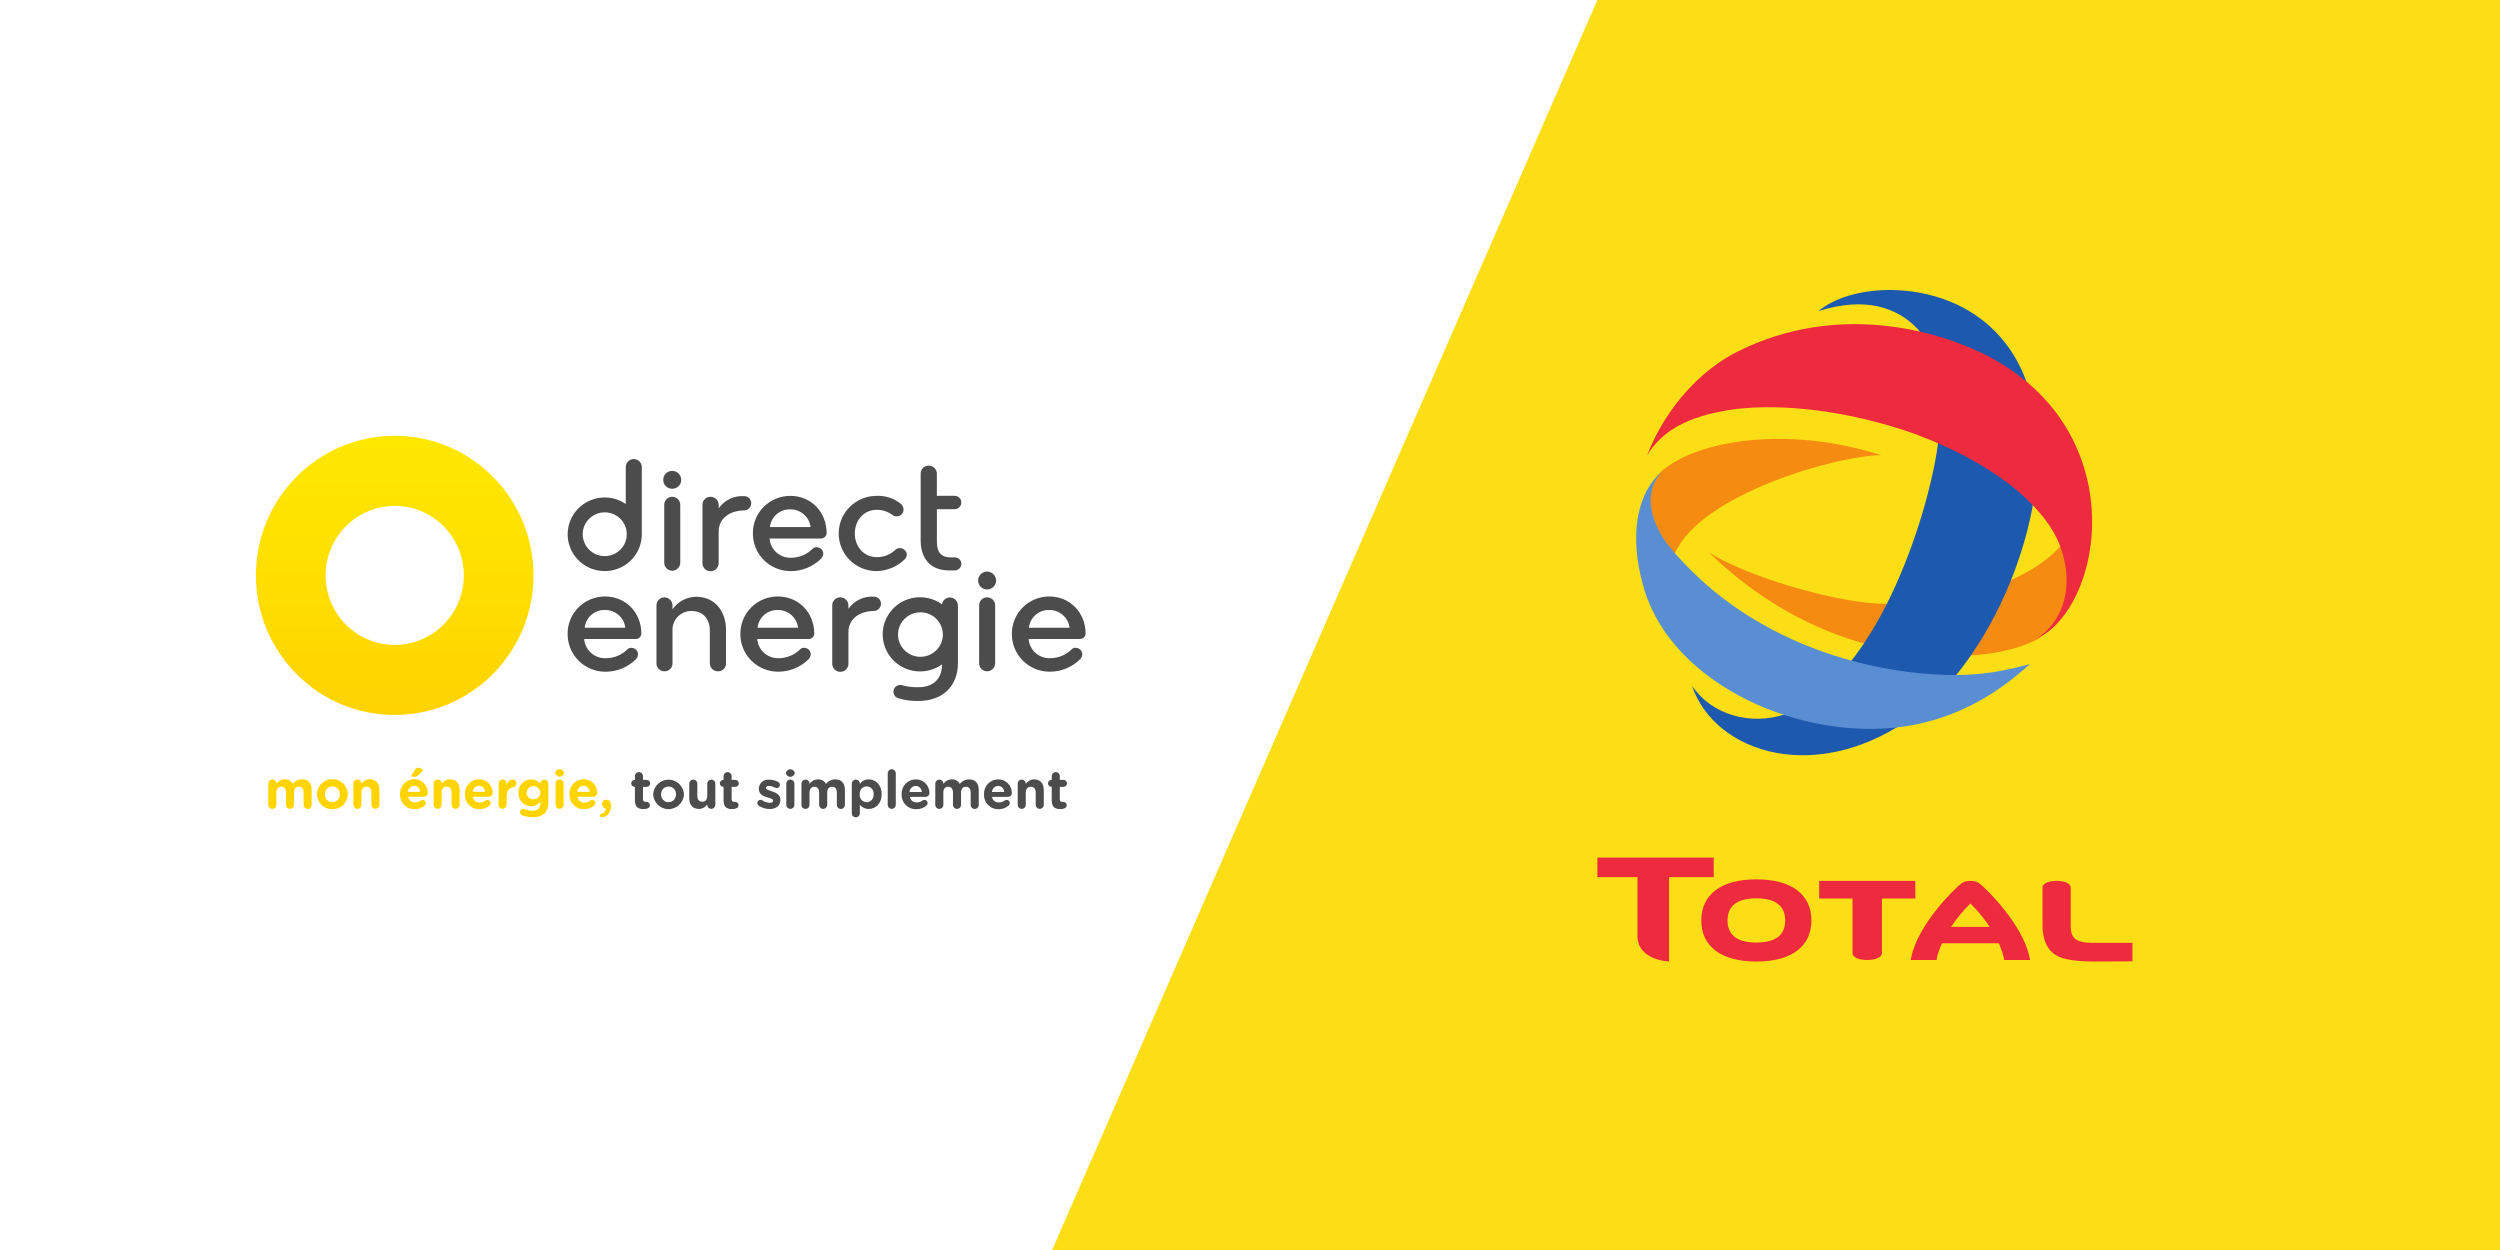 <?xml version="1.0" encoding="UTF-8"?>
<svg width="1612px" height="806px" viewBox="0 0 1612 806" version="1.1" xmlns="http://www.w3.org/2000/svg" xmlns:xlink="http://www.w3.org/1999/xlink">
    <!-- Generator: Sketch 49.3 (51167) - http://www.bohemiancoding.com/sketch -->
    <title>Group</title>
    <desc>Created with Sketch.</desc>
    <defs>
        <linearGradient x1="49.993%" y1="0.334%" x2="49.993%" y2="98.292%" id="linearGradient-1">
            <stop stop-color="#FFE700" offset="0%"></stop>
            <stop stop-color="#FFE000" offset="48%"></stop>
            <stop stop-color="#FFD300" offset="100%"></stop>
        </linearGradient>
    </defs>
    <g id="Page-1" stroke="none" stroke-width="1" fill="none" fill-rule="evenodd">
        <g id="Group">
            <rect id="Rectangle" fill="#FBDE16" x="0" y="0" width="1612" height="806"></rect>
            <polygon id="Path-2" fill="#FFFFFF" points="0 0 0 806 678.398 806 1030 0"></polygon>
            <g id="logo__direct-energie-avec-baseline" transform="translate(165, 281)" fill-rule="nonzero">
                <path d="M44.953,90.025 C44.953,65.278 64.903,45.217 89.512,45.217 C114.121,45.217 134.071,65.278 134.071,90.025 C134.071,114.771 114.121,134.833 89.512,134.833 C64.903,134.833 44.953,114.771 44.953,90.025 Z M89.034,0 C39.696,0.258 -0.128,40.619 0,90.234 C0.129,139.848 40.161,180 89.5,180 C138.839,180 178.871,139.848 179,90.234 C179.128,40.619 139.304,0.258 89.966,0 L89.034,0 Z" id="Shape" fill="url(#linearGradient-1)"></path>
                <path d="M471.449,151.852 C470.077,151.839 468.767,151.284 467.808,150.31 C466.849,149.336 466.321,148.022 466.34,146.661 L466.34,109.344 C466.321,107.982 466.849,106.669 467.808,105.695 C468.767,104.721 470.077,104.166 471.449,104.153 C474.337,104.153 476.679,106.477 476.679,109.344 L476.679,146.661 C476.679,149.527 474.337,151.852 471.449,151.852 Z M471.449,99.082 C469.92,99.088 468.451,98.488 467.369,97.415 C466.288,96.341 465.683,94.883 465.689,93.365 C465.676,90.186 468.247,87.591 471.449,87.552 C474.676,87.591 477.279,90.185 477.305,93.389 C477.253,96.558 474.642,99.096 471.449,99.082 Z M398.475,112.956 C390.064,112.956 382.063,117.525 382.063,126.639 L382.063,146.661 C382.196,148.595 381.231,150.441 379.562,151.448 C377.893,152.455 375.798,152.455 374.129,151.448 C372.46,150.441 371.496,148.595 371.628,146.661 L371.628,109.344 C371.609,107.982 372.137,106.669 373.096,105.695 C374.055,104.721 375.365,104.166 376.737,104.153 C379.642,104.153 382.011,106.462 382.063,109.344 L382.063,111.569 C385.753,106.258 391.992,103.276 398.475,103.723 C399.692,103.716 400.86,104.193 401.72,105.047 C402.58,105.901 403.061,107.06 403.054,108.268 C403.081,110.808 401.035,112.893 398.475,112.932 L398.475,112.956 Z M297.931,151.852 C296.553,151.877 295.223,151.352 294.239,150.393 C293.255,149.435 292.701,148.124 292.702,146.756 L292.702,125.682 C292.702,118.506 288.653,112.956 280.989,112.956 C277.594,112.896 274.329,114.247 271.981,116.682 C269.633,119.116 268.417,122.414 268.626,125.778 L268.626,146.756 C268.646,148.109 268.114,149.413 267.153,150.372 C266.191,151.331 264.88,151.865 263.517,151.852 C262.139,151.877 260.808,151.352 259.825,150.393 C258.841,149.435 258.287,148.124 258.287,146.756 L258.287,109.464 C258.255,108.087 258.775,106.754 259.733,105.758 C260.692,104.762 262.009,104.185 263.396,104.153 C266.31,104.206 268.64,106.572 268.626,109.464 L268.626,111.856 C272.084,106.874 277.763,103.868 283.857,103.794 C295.907,103.794 303.137,113.004 303.137,125.323 L303.137,146.756 C303.157,148.126 302.613,149.445 301.63,150.407 C300.647,151.369 299.311,151.891 297.931,151.852 Z M418.43,79.563 C413.58,84.345 407.069,87.102 400.235,87.265 C386.732,87.265 375.785,76.4 375.785,62.997 C375.785,49.595 386.732,38.73 400.235,38.73 C405.979,38.459 411.615,40.347 416.02,44.016 C417.028,44.951 417.604,46.258 417.61,47.628 C417.586,48.593 417.248,49.525 416.646,50.283 C415.831,51.33 414.581,51.955 413.248,51.982 C412.214,51.977 411.208,51.641 410.38,51.025 C407.488,48.874 403.969,47.715 400.355,47.724 C391.824,47.724 386.184,54.709 386.184,62.985 C386.184,71.262 391.824,78.247 400.355,78.247 C404.854,78.311 409.192,76.589 412.405,73.463 C413.165,72.782 414.153,72.407 415.176,72.41 C416.425,72.391 417.623,72.894 418.478,73.798 C419.192,74.51 419.628,75.451 419.707,76.453 C419.709,77.616 419.251,78.733 418.43,79.563 Z M314.801,48.13 C306.39,48.13 298.389,52.699 298.389,61.789 L298.389,81.811 C298.522,83.745 297.557,85.592 295.888,86.599 C294.219,87.606 292.124,87.606 290.455,86.599 C288.786,85.592 287.822,83.745 287.954,81.811 L287.954,44.518 C287.928,43.146 288.461,41.822 289.431,40.845 C290.402,39.868 291.729,39.321 293.111,39.328 C296.016,39.327 298.385,41.636 298.437,44.518 L298.437,46.743 C302.118,41.448 308.335,38.467 314.801,38.897 C316.022,38.891 317.194,39.371 318.055,40.23 C318.916,41.088 319.393,42.254 319.38,43.466 C319.407,46.006 317.361,48.091 314.801,48.13 Z M450.579,78.39 L448.169,78.39 C440.818,78.39 439.107,74.037 439.107,68.009 L439.107,47.341 L450.603,47.341 C452.993,47.276 454.885,45.313 454.844,42.94 C454.831,40.607 452.929,38.719 450.579,38.706 L439.083,38.706 L439.083,24.353 C439.058,22.976 438.482,21.666 437.484,20.71 C436.485,19.755 435.144,19.232 433.757,19.258 C432.394,19.245 431.083,19.778 430.121,20.737 C429.16,21.696 428.629,23 428.648,24.353 L428.648,67.411 C428.648,78.438 434.287,86.811 446.988,86.811 L450.627,86.811 C453.008,86.758 454.906,84.821 454.893,82.457 C454.801,80.166 452.889,78.363 450.579,78.39 Z M243.635,15 C242.254,15.006 240.934,15.561 239.969,16.542 C239.004,17.522 238.476,18.845 238.501,20.215 L238.501,43.968 C229.459,37.782 217.334,38.506 209.104,45.724 C200.875,52.941 198.657,64.796 203.729,74.464 C208.8,84.133 219.856,89.129 230.532,86.576 C241.209,84.023 248.76,74.579 248.84,63.679 L248.84,20.215 C248.847,18.838 248.302,17.515 247.326,16.537 C246.349,15.559 245.022,15.006 243.635,15 Z M224.933,77.577 C219.182,77.577 213.998,74.138 211.797,68.865 C209.596,63.591 210.813,57.521 214.879,53.484 C218.946,49.448 225.061,48.24 230.375,50.425 C235.688,52.609 239.152,57.755 239.152,63.464 C239.152,67.207 237.654,70.797 234.988,73.443 C232.321,76.09 228.704,77.577 224.933,77.577 Z M368.013,62.794 C368.013,49.111 357.988,38.73 344.564,38.73 C338.114,38.729 331.932,41.295 327.403,45.854 C322.873,50.413 320.374,56.583 320.465,62.985 C320.432,69.422 322.989,75.605 327.568,80.163 C332.147,84.722 338.369,87.278 344.853,87.265 C352.155,87.282 359.166,84.427 364.35,79.323 C365.275,78.427 365.811,77.209 365.844,75.927 C365.813,75.063 365.519,74.229 365.001,73.534 C364.173,72.489 362.918,71.866 361.579,71.836 C360.629,71.78 359.7,72.128 359.024,72.793 C355.374,76.495 350.385,78.596 345.167,78.63 C337.911,78.906 331.74,73.426 331.213,66.239 L364.133,66.239 C365.112,66.311 366.079,65.984 366.811,65.335 C367.543,64.685 367.977,63.768 368.013,62.794 Z M331.454,58.871 C332.133,52.24 337.852,47.252 344.564,47.437 C351.231,47.377 356.877,52.301 357.674,58.871 L331.454,58.871 Z M248.551,127.667 C248.551,114.009 238.526,103.603 225.102,103.603 C218.652,103.602 212.47,106.169 207.941,110.727 C203.411,115.286 200.912,121.457 201.002,127.859 C200.977,134.298 203.539,140.481 208.121,145.038 C212.704,149.596 218.928,152.151 225.415,152.139 C232.717,152.158 239.729,149.302 244.912,144.197 C245.834,143.299 246.37,142.082 246.406,140.8 C246.378,139.936 246.083,139.101 245.563,138.408 C244.737,137.36 243.48,136.736 242.141,136.71 C241.191,136.654 240.262,137.002 239.586,137.666 C235.895,141.354 230.87,143.422 225.632,143.407 C218.377,143.684 212.206,138.204 211.679,131.016 L244.599,131.016 C245.574,131.109 246.545,130.805 247.29,130.174 C248.035,129.542 248.49,128.638 248.551,127.667 Z M211.992,123.744 C212.671,117.113 218.39,112.126 225.102,112.31 C231.777,112.252 237.426,117.189 238.212,123.768 L211.992,123.744 Z M360.036,127.667 C360.036,114.009 350.011,103.603 336.587,103.603 C330.12,103.577 323.914,106.132 319.363,110.693 C314.813,115.255 312.301,121.44 312.391,127.859 C312.365,134.291 314.925,140.468 319.503,145.021 C324.081,149.574 330.299,152.127 336.78,152.115 C344.082,152.132 351.092,149.276 356.277,144.173 C357.201,143.277 357.737,142.058 357.771,140.776 C357.741,139.912 357.447,139.078 356.927,138.384 C356.107,137.343 354.861,136.72 353.529,136.686 C352.58,136.633 351.652,136.981 350.975,137.642 C347.336,141.294 342.388,143.367 337.214,143.407 C329.958,143.684 323.787,138.204 323.26,131.016 L356.18,131.016 C357.14,131.082 358.086,130.766 358.809,130.137 C359.533,129.509 359.974,128.62 360.036,127.667 Z M323.477,123.744 C324.153,117.151 329.815,112.176 336.491,112.31 C343.165,112.252 348.815,117.189 349.601,123.768 L323.477,123.744 Z M535,127.667 C535,114.009 524.975,103.603 511.551,103.603 C505.1,103.602 498.919,106.169 494.39,110.727 C489.86,115.286 487.361,121.457 487.451,127.859 C487.432,134.294 489.997,140.471 494.579,145.023 C499.161,149.575 505.381,152.127 511.864,152.115 C519.166,152.132 526.177,149.276 531.361,144.173 C532.283,143.275 532.819,142.058 532.855,140.776 C532.828,139.912 532.534,139.076 532.012,138.384 C531.194,137.34 529.946,136.716 528.614,136.686 C527.663,136.627 526.733,136.975 526.059,137.642 C522.395,141.316 517.409,143.39 512.202,143.407 C504.951,143.672 498.787,138.198 498.248,131.016 L531.168,131.016 C533.157,131.139 534.871,129.641 535,127.667 Z M498.441,123.744 C499.12,117.113 504.839,112.126 511.551,112.31 C518.226,112.252 523.875,117.189 524.661,123.768 L498.441,123.744 Z M268.409,87.002 C267.037,86.989 265.727,86.435 264.768,85.46 C263.809,84.486 263.281,83.173 263.3,81.811 L263.3,44.518 C263.281,43.157 263.809,41.843 264.768,40.869 C265.727,39.895 267.037,39.34 268.409,39.328 C269.796,39.328 271.126,39.874 272.107,40.848 C273.088,41.821 273.639,43.142 273.639,44.518 L273.639,81.811 C273.639,83.188 273.088,84.508 272.107,85.482 C271.126,86.455 269.796,87.002 268.409,87.002 Z M268.409,34.161 C266.88,34.167 265.411,33.567 264.329,32.493 C263.248,31.42 262.643,29.962 262.649,28.444 C262.623,25.256 265.198,22.646 268.409,22.607 C271.636,22.646 274.239,25.24 274.265,28.444 C274.226,31.622 271.612,34.174 268.409,34.161 Z M447.518,104.249 C444.947,104.256 442.766,106.126 442.385,108.65 C432.402,101.477 418.575,102.935 410.334,112.03 C402.092,121.125 402.092,134.927 410.334,144.023 C418.575,153.118 432.402,154.576 442.385,147.402 L442.385,147.641 C442.385,155.99 437.565,162.114 427.082,162.114 C423.691,162.205 420.305,161.802 417.032,160.918 C415.551,160.371 413.889,160.649 412.671,161.649 C411.453,162.648 410.865,164.217 411.129,165.763 C411.392,167.31 412.466,168.599 413.947,169.146 C418.194,170.473 422.631,171.095 427.082,170.988 C443.759,170.988 452.434,160.511 452.675,147.235 L452.675,109.416 C452.663,106.586 450.369,104.288 447.518,104.249 Z M428.503,142.522 C420.518,142.522 414.044,136.097 414.044,128.17 C414.044,120.243 420.518,113.817 428.503,113.817 C436.489,113.817 442.963,120.243 442.963,128.17 C442.95,136.087 436.48,142.498 428.503,142.498 L428.503,142.522 Z" id="Shape" fill="#4C4C4C"></path>
                <path d="M8.024,224.216 C8.024,222.766 9.185,221.589 10.618,221.589 C12.051,221.589 13.212,222.766 13.212,224.216 L13.212,224.411 C14.413,222.572 16.44,221.459 18.617,221.443 C20.759,221.315 22.778,222.466 23.781,224.387 C25.223,222.514 27.442,221.426 29.787,221.443 C33.654,221.443 35.96,223.876 35.96,228.254 L35.96,237.984 C35.96,239.435 34.798,240.611 33.366,240.611 C31.933,240.611 30.771,239.435 30.771,237.984 L30.771,230.006 C30.771,227.573 29.666,226.235 27.721,226.235 C25.775,226.235 24.574,227.525 24.574,230.006 L24.574,237.936 C24.574,239.387 23.413,240.563 21.98,240.563 C20.547,240.563 19.386,239.387 19.386,237.936 L19.386,230.006 C19.386,227.573 18.281,226.235 16.335,226.235 C14.389,226.235 13.188,227.525 13.188,230.006 L13.188,237.936 C13.188,239.387 12.027,240.563 10.594,240.563 C9.161,240.563 8,239.387 8,237.936 L8.024,224.216 Z M39.395,231.173 C39.393,228.533 40.451,226.005 42.327,224.17 C44.202,222.335 46.733,221.351 49.339,221.443 C51.908,221.372 54.398,222.345 56.253,224.146 C58.109,225.947 59.174,228.425 59.212,231.027 C59.213,233.668 58.155,236.196 56.28,238.031 C54.404,239.866 51.873,240.85 49.267,240.757 C46.698,240.829 44.208,239.856 42.353,238.055 C40.498,236.254 39.432,233.775 39.395,231.173 Z M54.095,231.173 C54.161,229.841 53.684,228.541 52.776,227.575 C51.868,226.609 50.608,226.063 49.291,226.065 C47.983,226.064 46.731,226.603 45.824,227.558 C44.918,228.513 44.435,229.801 44.487,231.125 C44.421,232.457 44.898,233.757 45.806,234.723 C46.714,235.689 47.974,236.235 49.291,236.233 C50.599,236.234 51.851,235.695 52.758,234.74 C53.665,233.785 54.147,232.497 54.095,231.173 Z M62.839,224.216 C62.839,222.766 64,221.589 65.433,221.589 C66.866,221.589 68.027,222.766 68.027,224.216 L68.027,224.411 C69.212,222.579 71.221,221.466 73.384,221.443 C77.251,221.443 79.653,224.07 79.653,228.327 L79.653,237.911 C79.653,239.362 78.491,240.538 77.059,240.538 C75.626,240.538 74.464,239.362 74.464,237.911 L74.464,230.006 C74.464,227.573 73.312,226.235 71.318,226.235 C69.324,226.235 68.075,227.525 68.075,230.006 L68.075,237.936 C68.075,239.387 66.914,240.563 65.481,240.563 C64.048,240.563 62.887,239.387 62.887,237.936 L62.839,224.216 Z M102.544,240.757 C99.984,240.888 97.487,239.926 95.66,238.104 C93.834,236.282 92.845,233.768 92.936,231.173 C92.805,228.651 93.698,226.185 95.409,224.347 C97.119,222.509 99.498,221.46 101.992,221.443 C104.348,221.377 106.628,222.287 108.306,223.963 C109.984,225.639 110.913,227.936 110.879,230.322 C110.879,231.665 109.804,232.754 108.477,232.754 L98.149,232.754 C98.491,234.949 100.427,236.519 102.616,236.379 C103.946,236.409 105.248,235.99 106.316,235.187 C106.677,234.899 107.129,234.752 107.589,234.773 C108.13,234.767 108.651,234.983 109.031,235.373 C109.412,235.763 109.619,236.293 109.606,236.841 C109.613,237.434 109.368,238 108.934,238.398 C107.159,239.947 104.887,240.786 102.544,240.757 Z M105.883,229.617 C105.87,227.455 104.15,225.702 102.016,225.676 C99.88,225.737 98.152,227.455 98.053,229.617 L105.883,229.617 Z M100.455,219.06 C100.485,218.727 100.601,218.409 100.791,218.135 L102.664,215.168 C103.056,214.45 103.801,214.003 104.61,214 C105.883,214 107.517,214.803 107.517,215.581 C107.481,216.074 107.235,216.527 106.844,216.822 L104.73,218.816 C103.949,219.618 102.862,220.036 101.752,219.96 C101.007,219.96 100.479,219.619 100.479,219.06 L100.455,219.06 Z M114.603,224.216 C114.603,223.278 115.097,222.411 115.9,221.941 C116.702,221.472 117.691,221.472 118.494,221.941 C119.297,222.411 119.791,223.278 119.791,224.216 L119.791,224.411 C120.976,222.579 122.985,221.466 125.148,221.443 C129.087,221.443 131.369,224.07 131.369,228.327 L131.369,237.911 C131.369,239.362 130.207,240.538 128.775,240.538 C127.342,240.538 126.18,239.362 126.18,237.911 L126.18,230.006 C126.18,227.573 125.027,226.235 123.034,226.235 C121.04,226.235 119.791,227.525 119.791,230.006 L119.791,237.936 C119.791,239.387 118.63,240.563 117.197,240.563 C115.764,240.563 114.603,239.387 114.603,237.936 L114.603,224.216 Z M144.364,240.757 C141.803,240.888 139.306,239.926 137.48,238.104 C135.653,236.282 134.665,233.768 134.756,231.173 C134.624,228.651 135.518,226.185 137.228,224.347 C138.939,222.509 141.318,221.46 143.811,221.443 C146.163,221.384 148.437,222.297 150.11,223.972 C151.782,225.647 152.708,227.94 152.675,230.322 C152.675,231.665 151.6,232.754 150.273,232.754 L139.968,232.754 C140.244,235.037 142.243,236.698 144.508,236.525 C145.83,236.497 147.105,236.027 148.135,235.187 C148.497,234.899 148.949,234.752 149.408,234.773 C149.95,234.767 150.47,234.983 150.851,235.373 C151.231,235.763 151.439,236.293 151.426,236.841 C151.432,237.434 151.187,238 150.753,238.398 C148.979,239.947 146.707,240.786 144.364,240.757 Z M147.703,229.617 C147.69,227.455 145.97,225.702 143.835,225.676 C141.7,225.737 139.972,227.455 139.872,229.617 L147.703,229.617 Z M156.518,224.216 C156.518,222.766 157.68,221.589 159.112,221.589 C160.545,221.589 161.707,222.766 161.707,224.216 L161.707,225.043 C162.451,223.243 163.7,221.589 165.214,221.589 C166.58,221.428 167.817,222.419 167.976,223.803 C168.135,225.187 167.156,226.439 165.79,226.6 C163.148,227.233 161.683,229.252 161.683,232.998 L161.683,237.863 C161.683,239.314 160.521,240.49 159.088,240.49 C157.656,240.49 156.494,239.314 156.494,237.863 L156.518,224.216 Z M171.651,244.674 C170.943,244.4 170.433,243.764 170.313,243.007 C170.193,242.249 170.482,241.484 171.07,241 C171.658,240.516 172.456,240.386 173.164,240.66 C174.744,241.404 176.466,241.786 178.209,241.779 C181.764,241.779 183.445,240.052 183.445,236.719 L183.445,235.819 C182.06,237.757 179.825,238.884 177.464,238.836 C175.231,238.86 173.089,237.944 171.55,236.306 C170.01,234.669 169.212,232.457 169.345,230.2 C169.212,227.941 170.01,225.727 171.549,224.086 C173.087,222.445 175.229,221.523 177.464,221.541 C179.75,221.494 181.93,222.517 183.373,224.314 C183.373,222.863 184.534,221.687 185.967,221.687 C187.4,221.687 188.561,222.863 188.561,224.314 L188.561,236.16 C188.759,238.82 187.894,241.449 186.159,243.457 C183.951,245.303 181.106,246.179 178.257,245.89 C175.998,245.918 173.755,245.506 171.651,244.674 Z M183.445,230.079 C183.274,227.715 181.33,225.886 178.989,225.886 C176.649,225.886 174.705,227.715 174.534,230.079 C174.518,231.258 174.988,232.39 175.832,233.202 C176.675,234.015 177.815,234.435 178.977,234.36 C180.123,234.426 181.246,234.018 182.089,233.229 C182.931,232.44 183.421,231.338 183.445,230.176 L183.445,230.079 Z M192.933,217.357 C193.189,215.935 194.413,214.902 195.84,214.902 C197.267,214.902 198.49,215.935 198.746,217.357 C198.49,218.778 197.267,219.811 195.84,219.811 C194.413,219.811 193.189,218.778 192.933,217.357 Z M193.245,224.216 C193.245,223.278 193.74,222.411 194.543,221.941 C195.345,221.472 196.334,221.472 197.137,221.941 C197.939,222.411 198.434,223.278 198.434,224.216 L198.434,237.911 C198.434,239.362 197.272,240.538 195.84,240.538 C194.407,240.538 193.245,239.362 193.245,237.911 L193.245,224.216 Z M211.765,240.757 C209.205,240.888 206.707,239.926 204.881,238.104 C203.054,236.282 202.066,233.768 202.157,231.173 C202.026,228.651 202.919,226.185 204.63,224.347 C206.34,222.509 208.719,221.46 211.213,221.443 C213.568,221.377 215.849,222.287 217.527,223.963 C219.204,225.639 220.134,227.936 220.1,230.322 C220.1,231.665 219.025,232.754 217.698,232.754 L207.393,232.754 C207.666,234.968 209.563,236.605 211.765,236.525 C213.145,236.535 214.486,236.063 215.56,235.187 C215.922,234.899 216.374,234.752 216.833,234.773 C217.375,234.767 217.896,234.983 218.276,235.373 C218.657,235.763 218.864,236.293 218.851,236.841 C218.858,237.434 218.613,238 218.179,238.398 C216.398,239.952 214.116,240.792 211.765,240.757 Z M215.104,229.617 C215.091,227.455 213.371,225.702 211.237,225.676 C209.101,225.737 207.373,227.455 207.273,229.617 L215.104,229.617 Z M222.863,243.628 C224.456,243.402 225.608,241.97 225.505,240.344 C224.159,240.058 223.172,238.889 223.103,237.498 C223.068,236.728 223.356,235.98 223.896,235.437 C224.436,234.895 225.178,234.61 225.937,234.652 C227.859,234.652 228.988,236.136 228.988,238.519 L228.988,238.665 C229.105,240.754 228.376,242.801 226.97,244.333 C225.944,245.346 224.583,245.936 223.151,245.987 C222.819,246.038 222.483,245.937 222.232,245.711 C221.981,245.486 221.843,245.159 221.854,244.82 C221.848,244.222 222.279,243.713 222.863,243.628 Z" id="Shape" fill="#FFD400"></path>
                <path d="M244.396,235.223 L244.396,226.359 L244.228,226.359 C242.997,226.359 242,225.356 242,224.118 C242,222.881 242.997,221.878 244.228,221.878 L244.396,221.878 L244.396,219.456 C244.396,218.522 244.892,217.658 245.697,217.191 C246.502,216.724 247.493,216.724 248.298,217.191 C249.103,217.658 249.599,218.522 249.599,219.456 L249.599,221.878 L252.007,221.878 C253.238,221.878 254.235,222.881 254.235,224.118 C254.235,225.356 253.238,226.359 252.007,226.359 L249.599,226.359 L249.599,234.254 C249.599,235.465 250.105,236.046 251.285,236.046 L251.911,236.046 C252.486,236.046 253.037,236.276 253.444,236.685 C253.85,237.093 254.079,237.648 254.079,238.226 C254.073,239.089 253.55,239.864 252.754,240.188 C251.802,240.555 250.787,240.728 249.767,240.696 C246.564,240.672 244.396,239.388 244.396,235.223 Z M256.15,231.227 C256.411,225.9 260.782,221.716 266.085,221.716 C271.388,221.716 275.759,225.9 276.02,231.227 C275.759,236.553 271.388,240.737 266.085,240.737 C260.782,240.737 256.411,236.553 256.15,231.227 Z M270.89,231.227 C270.956,229.9 270.478,228.605 269.567,227.644 C268.657,226.682 267.393,226.139 266.073,226.141 C264.761,226.14 263.506,226.676 262.597,227.627 C261.688,228.578 261.204,229.86 261.256,231.178 C261.19,232.504 261.668,233.799 262.579,234.761 C263.489,235.722 264.753,236.266 266.073,236.264 C267.38,236.259 268.63,235.719 269.533,234.769 C270.437,233.819 270.918,232.54 270.866,231.227 L270.89,231.227 Z M296.252,237.935 C296.252,239.38 295.087,240.551 293.65,240.551 C292.214,240.551 291.049,239.38 291.049,237.935 L291.049,237.645 C289.861,239.468 287.846,240.576 285.678,240.599 C281.752,240.599 279.44,237.984 279.44,233.745 L279.44,224.3 C279.44,222.855 280.605,221.684 282.041,221.684 C283.478,221.684 284.643,222.855 284.643,224.3 L284.643,232.195 C284.643,234.617 285.799,235.949 287.798,235.949 C289.797,235.949 291.049,234.666 291.049,232.195 L291.049,224.3 C291.049,223.366 291.545,222.502 292.35,222.035 C293.155,221.568 294.146,221.568 294.951,222.035 C295.756,222.502 296.252,223.366 296.252,224.3 L296.252,237.935 Z M301.55,235.223 L301.55,226.359 L301.382,226.359 C300.151,226.359 299.154,225.356 299.154,224.118 C299.154,222.881 300.151,221.878 301.382,221.878 L301.55,221.878 L301.55,219.456 C301.55,218.012 302.715,216.841 304.151,216.841 C305.588,216.841 306.753,218.012 306.753,219.456 L306.753,221.878 L309.161,221.878 C310.392,221.878 311.389,222.881 311.389,224.118 C311.389,225.356 310.392,226.359 309.161,226.359 L306.753,226.359 L306.753,234.254 C306.753,235.465 307.258,236.046 308.439,236.046 L309.065,236.046 C310.262,236.046 311.232,237.022 311.232,238.226 C311.227,239.089 310.704,239.864 309.908,240.188 C308.956,240.555 307.94,240.728 306.921,240.696 C303.622,240.672 301.55,239.388 301.55,235.223 Z M324.311,238.589 C323.692,238.207 323.317,237.527 323.323,236.797 C323.317,236.249 323.53,235.721 323.916,235.334 C324.301,234.946 324.825,234.732 325.37,234.738 C325.733,234.731 326.091,234.823 326.406,235.005 C327.877,236.003 329.594,236.573 331.367,236.652 C332.885,236.652 333.559,236.095 333.559,235.271 C333.559,234.133 331.777,233.745 329.754,233.14 C327.177,232.389 324.262,231.178 324.262,227.594 C324.298,225.89 325.048,224.28 326.329,223.164 C327.609,222.047 329.3,221.527 330.982,221.733 C332.959,221.756 334.904,222.237 336.666,223.137 C337.424,223.491 337.905,224.259 337.895,225.099 C337.895,225.654 337.672,226.185 337.278,226.572 C336.884,226.96 336.35,227.171 335.799,227.158 C335.462,227.165 335.129,227.082 334.836,226.916 C333.608,226.248 332.254,225.852 330.862,225.753 C329.585,225.753 328.935,226.31 328.935,227.037 C328.935,228.078 330.693,228.562 332.668,229.241 C335.245,230.113 338.208,231.348 338.208,234.714 C338.208,238.807 335.149,240.672 331.175,240.672 C328.736,240.65 326.354,239.927 324.311,238.589 Z M341.7,217.47 C341.957,216.055 343.183,215.026 344.614,215.026 C346.045,215.026 347.272,216.055 347.529,217.47 C347.272,218.886 346.045,219.914 344.614,219.914 C343.183,219.914 341.957,218.886 341.7,217.47 Z M342.013,224.3 C342.013,222.855 343.178,221.684 344.614,221.684 C346.051,221.684 347.215,222.855 347.215,224.3 L347.215,237.935 C347.215,239.38 346.051,240.551 344.614,240.551 C343.178,240.551 342.013,239.38 342.013,237.935 L342.013,224.3 Z M351.792,224.3 C351.792,222.855 352.956,221.684 354.393,221.684 C355.829,221.684 356.994,222.855 356.994,224.3 L356.994,224.494 C358.198,222.662 360.23,221.554 362.413,221.539 C364.561,221.411 366.585,222.557 367.591,224.47 C369.036,222.605 371.262,221.522 373.613,221.539 C377.49,221.539 379.802,223.961 379.802,228.32 L379.802,238.008 C379.802,239.452 378.638,240.623 377.201,240.623 C375.765,240.623 374.6,239.452 374.6,238.008 L374.6,230.064 C374.6,227.642 373.492,226.31 371.541,226.31 C369.59,226.31 368.386,227.594 368.386,230.064 L368.386,237.959 C368.386,239.404 367.222,240.575 365.785,240.575 C364.348,240.575 363.184,239.404 363.184,237.959 L363.184,230.064 C363.184,227.642 362.076,226.31 360.125,226.31 C358.174,226.31 356.97,227.594 356.97,230.064 L356.97,237.959 C356.97,239.404 355.805,240.575 354.369,240.575 C352.932,240.575 351.768,239.404 351.768,237.959 L351.792,224.3 Z M384.234,224.3 C384.234,222.855 385.399,221.684 386.835,221.684 C388.272,221.684 389.436,222.855 389.436,224.3 L389.436,224.542 C390.71,222.633 392.859,221.502 395.145,221.539 C399.432,221.539 403.502,224.905 403.502,231.081 C403.502,237.233 399.504,240.623 395.145,240.623 C392.915,240.662 390.799,239.638 389.436,237.863 L389.436,243.384 C389.436,244.829 388.272,246 386.835,246 C385.399,246 384.234,244.829 384.234,243.384 L384.234,224.3 Z M398.3,231.154 C398.52,229.412 397.72,227.7 396.247,226.758 C394.773,225.817 392.891,225.817 391.417,226.758 C389.944,227.7 389.144,229.412 389.364,231.154 C389.144,232.895 389.944,234.608 391.417,235.549 C392.891,236.491 394.773,236.491 396.247,235.549 C397.72,234.608 398.52,232.895 398.3,231.154 Z M407.404,217.616 C407.404,216.171 408.569,215 410.005,215 C411.442,215 412.606,216.171 412.606,217.616 L412.606,237.935 C412.606,239.38 411.442,240.551 410.005,240.551 C408.569,240.551 407.404,239.38 407.404,237.935 L407.404,217.616 Z M425.998,240.769 C423.43,240.899 420.926,239.941 419.095,238.127 C417.263,236.313 416.273,233.81 416.364,231.227 C416.225,228.714 417.118,226.254 418.835,224.422 C420.552,222.591 422.941,221.548 425.444,221.539 C427.797,221.486 430.071,222.398 431.743,224.065 C433.415,225.733 434.34,228.012 434.307,230.379 C434.307,231.716 433.229,232.801 431.898,232.801 L421.638,232.801 C421.982,234.986 423.922,236.549 426.118,236.409 C427.457,236.426 428.762,235.991 429.827,235.174 C430.19,234.888 430.643,234.742 431.104,234.762 C431.646,234.756 432.169,234.971 432.55,235.36 C432.932,235.748 433.14,236.275 433.127,236.821 C433.133,237.411 432.888,237.975 432.452,238.371 C430.668,239.942 428.369,240.796 425.998,240.769 Z M429.345,229.677 C429.332,227.525 427.608,225.779 425.468,225.753 C423.326,225.814 421.594,227.525 421.494,229.677 L429.345,229.677 Z M438.088,224.3 C438.088,222.855 439.253,221.684 440.689,221.684 C442.126,221.684 443.291,222.855 443.291,224.3 L443.291,224.494 C444.495,222.662 446.527,221.554 448.71,221.539 C450.858,221.411 452.882,222.557 453.888,224.47 C455.333,222.605 457.558,221.522 459.909,221.539 C463.787,221.539 466.099,223.961 466.099,228.32 L466.099,238.008 C466.099,239.452 464.935,240.623 463.498,240.623 C462.061,240.623 460.897,239.452 460.897,238.008 L460.897,230.064 C460.897,227.642 459.789,226.31 457.838,226.31 C455.887,226.31 454.683,227.594 454.683,230.064 L454.683,237.959 C454.683,239.404 453.518,240.575 452.082,240.575 C450.645,240.575 449.48,239.404 449.48,237.959 L449.48,230.064 C449.48,227.642 448.373,226.31 446.422,226.31 C444.471,226.31 443.267,227.594 443.267,230.064 L443.267,237.959 C443.267,239.404 442.102,240.575 440.665,240.575 C439.229,240.575 438.064,239.404 438.064,237.959 L438.088,224.3 Z M479.129,240.769 C476.562,240.899 474.058,239.941 472.226,238.127 C470.395,236.313 469.404,233.81 469.495,231.227 C469.356,228.714 470.25,226.254 471.967,224.422 C473.683,222.591 476.072,221.548 478.575,221.539 C480.929,221.486 483.203,222.398 484.875,224.065 C486.546,225.733 487.472,228.012 487.438,230.379 C487.438,231.716 486.36,232.801 485.03,232.801 L474.625,232.801 C474.969,234.986 476.909,236.549 479.105,236.409 C480.444,236.426 481.75,235.991 482.814,235.174 C483.177,234.888 483.63,234.742 484.091,234.762 C484.633,234.756 485.156,234.971 485.537,235.36 C485.919,235.748 486.127,236.275 486.114,236.821 C486.12,237.411 485.875,237.975 485.439,238.371 C483.692,239.909 481.451,240.76 479.129,240.769 Z M482.477,229.677 C482.464,227.525 480.739,225.779 478.599,225.753 C476.458,225.814 474.725,227.525 474.625,229.677 L482.477,229.677 Z M491.22,224.3 C491.22,222.855 492.384,221.684 493.821,221.684 C495.258,221.684 496.422,222.855 496.422,224.3 L496.422,224.494 C497.611,222.67 499.625,221.562 501.793,221.539 C505.743,221.539 508.031,224.155 508.031,228.393 L508.031,237.935 C508.031,239.38 506.867,240.551 505.43,240.551 C503.993,240.551 502.829,239.38 502.829,237.935 L502.829,230.064 C502.829,227.642 501.673,226.31 499.674,226.31 C497.675,226.31 496.422,227.594 496.422,230.064 L496.422,237.959 C496.422,239.404 495.258,240.575 493.821,240.575 C492.384,240.575 491.22,239.404 491.22,237.959 L491.22,224.3 Z M513.161,235.223 L513.161,226.359 L512.993,226.359 C511.762,226.359 510.765,225.356 510.765,224.118 C510.765,222.881 511.762,221.878 512.993,221.878 L513.161,221.878 L513.161,219.456 C513.161,218.012 514.326,216.841 515.762,216.841 C517.199,216.841 518.364,218.012 518.364,219.456 L518.364,221.878 L520.772,221.878 C522.003,221.878 523,222.881 523,224.118 C523,225.356 522.003,226.359 520.772,226.359 L518.364,226.359 L518.364,234.254 C518.364,235.465 518.869,236.046 520.05,236.046 L520.676,236.046 C521.873,236.046 522.843,237.022 522.843,238.226 C522.838,239.089 522.315,239.864 521.519,240.188 C520.567,240.555 519.551,240.728 518.532,240.696 C515.353,240.672 513.161,239.388 513.161,235.223 Z" id="Shape" fill="#4C4C4C"></path>
            </g>
            <g id="Total_Logo" transform="translate(1030, 187)" fill-rule="nonzero">
                <path d="M299.444,166.885 C299.225,166.255 298.99,165.63 298.751,165 C277.341,189.58 224.791,205.461 177.482,201.936 C149.604,199.861 98.023,185.358 72,169.354 C99.496,195.824 131.702,215.942 168.128,226.813 C211.441,239.743 257.624,238.852 283.667,225.23 C302.732,212.289 307.059,189.185 299.444,166.885" id="path16" fill="#F68B11"></path>
                <path d="M239.151,13.238 C324.461,63.695 273.72,222.349 205.862,273.317 C142.731,320.731 75.572,298.872 61,255.16 C73.701,274.103 98.964,280.991 121.383,273.454 C183.698,248.43 215.809,135.363 219.965,96.098 C222.744,62.286 218.323,39.57 206.611,25.222 C193.192,11.017 172.594,4.134 142.517,13.59 C163.212,-3.443 207.545,-5.46 239.151,13.238" id="path20" fill="#1D59AE"></path>
                <path d="M287.078,222.771 C287.425,222.556 287.767,222.336 288.114,222.106 C288.18,222.065 288.246,222.024 288.307,221.978 C290.052,220.818 291.792,219.515 293.384,218.079 C294.154,217.384 294.915,216.643 295.66,215.882 C328.849,182.144 335.9,88.313 254.097,43.818 C224.959,27.971 157.289,5.823 89.772,40.011 C67.429,51.325 44.388,74.822 32,106.71 C41.138,91.558 56.98,81.307 88.205,76.881 C119.339,72.962 162.248,77.806 204.239,92.631 C231.342,102.643 253.255,114.984 270.363,128.966 C284.496,141.113 293.603,152.647 298.282,164.912 C298.522,165.54 298.757,166.164 298.976,166.792 C306.599,189.037 302.267,212.085 283.185,224.994 C283.159,225.014 283.21,224.978 283.185,224.994 C284.067,224.534 284.945,224.053 285.889,223.496 C286.022,223.414 286.149,223.338 286.282,223.261 C286.547,223.098 286.812,222.939 287.078,222.771" id="path24" fill="#EE2B3E"></path>
                <path d="M42.452,160.599 C44.008,163.1 47.57,167.325 49.903,170 C66.342,131.352 156.444,106.218 183,106.545 C123.322,87.344 64.786,96.499 41.27,116.892 C32.723,126.416 30.062,140.671 42.452,160.599" id="path28" fill="#F68B11"></path>
                <path d="M218.129,247.909 C170.247,245.238 100.494,226.808 51.1,170.959 C50.829,170.648 50.523,170.301 50.191,169.919 C47.862,167.253 44.306,163.044 42.754,160.551 C30.387,140.695 33.044,126.49 41.574,117 C41.574,117 41.574,117 41.579,117 C41.574,117.005 41.569,117.005 41.564,117.01 C40.016,118.381 38.141,120.145 35.996,122.907 C23.308,139.257 21.796,165.735 30.449,193.792 C49.251,254.754 131.596,291.414 198.433,281.343 C241.155,274.906 267.875,250.926 279,241.135 C254.834,248 236.952,248.959 218.129,247.909" id="path32" fill="#5A8ED2"></path>
                <path d="M102.497,380 C79.938,380 67,389.659 67,406.503 C67,423.341 79.938,433 102.497,433 C125.062,433 138,423.341 138,406.503 C138,389.659 125.062,380 102.497,380 M102.497,420.746 C90.165,420.746 83.912,415.952 83.912,406.503 C83.912,397.058 90.165,392.264 102.497,392.264 C114.84,392.264 121.093,397.058 121.093,406.503 C121.093,415.952 114.84,420.746 102.497,420.746" id="path36" fill="#EE2B3E"></path>
                <path d="M143,381 L143,392.376 C143,392.376 163.421,392.376 164.501,392.376 C164.501,393.469 164.496,427.425 164.496,427.425 C164.496,430.8 169.604,432 173.974,432 C178.361,432 183.473,430.811 183.473,427.44 C183.473,427.44 183.473,397.012 183.473,392.376 C184.543,392.376 205,392.376 205,392.376 L205,381 L143,381" id="path40" fill="#EE2B3E"></path>
                <path d="M318.938,420.938 C313.723,420.938 310.081,420.089 308.114,418.401 C305.574,416.236 305.256,413 305.194,410.51 L305.2,385.45 C305.2,382.163 300.313,381 296.133,381 C291.917,381 287,382.163 287,385.435 L287.005,393.393 L287.005,409.686 C287.005,418.967 289.981,425.475 295.862,429.01 C303.146,433.228 316.351,433.089 329.121,432.95 L344.969,432.878 L345,430.548 L345,420.938 L318.938,420.938" id="path44" fill="#EE2B3E"></path>
                <path d="M25.836,416.786 C25.836,425.812 33.415,431.907 46.205,433 L46.205,378.561 L75,378.561 L75,366 L0,366 L0,378.561 L25.836,378.561 L25.836,416.786" id="path48" fill="#EE2B3E"></path>
                <path d="M279,432 L278.558,429.98 C274.373,409.371 250.825,385.843 245.985,382.394 C244.405,381.273 242.729,381.035 240.5,381 C238.276,381.035 236.6,381.273 235.02,382.394 C230.175,385.843 206.632,409.371 202.447,429.98 L202,432 L218.652,432 L218.972,430.561 C219.627,427.591 220.729,424.44 222.182,421.218 L258.818,421.218 C260.271,424.44 261.373,427.591 262.033,430.561 L262.348,432 L279,432 M228.073,410.623 C231.567,405.341 235.802,400.175 240.5,395.584 C245.198,400.175 249.438,405.341 252.932,410.623 L228.073,410.623" id="path52" fill="#EE2B3E"></path>
            </g>
        </g>
    </g>
</svg>
